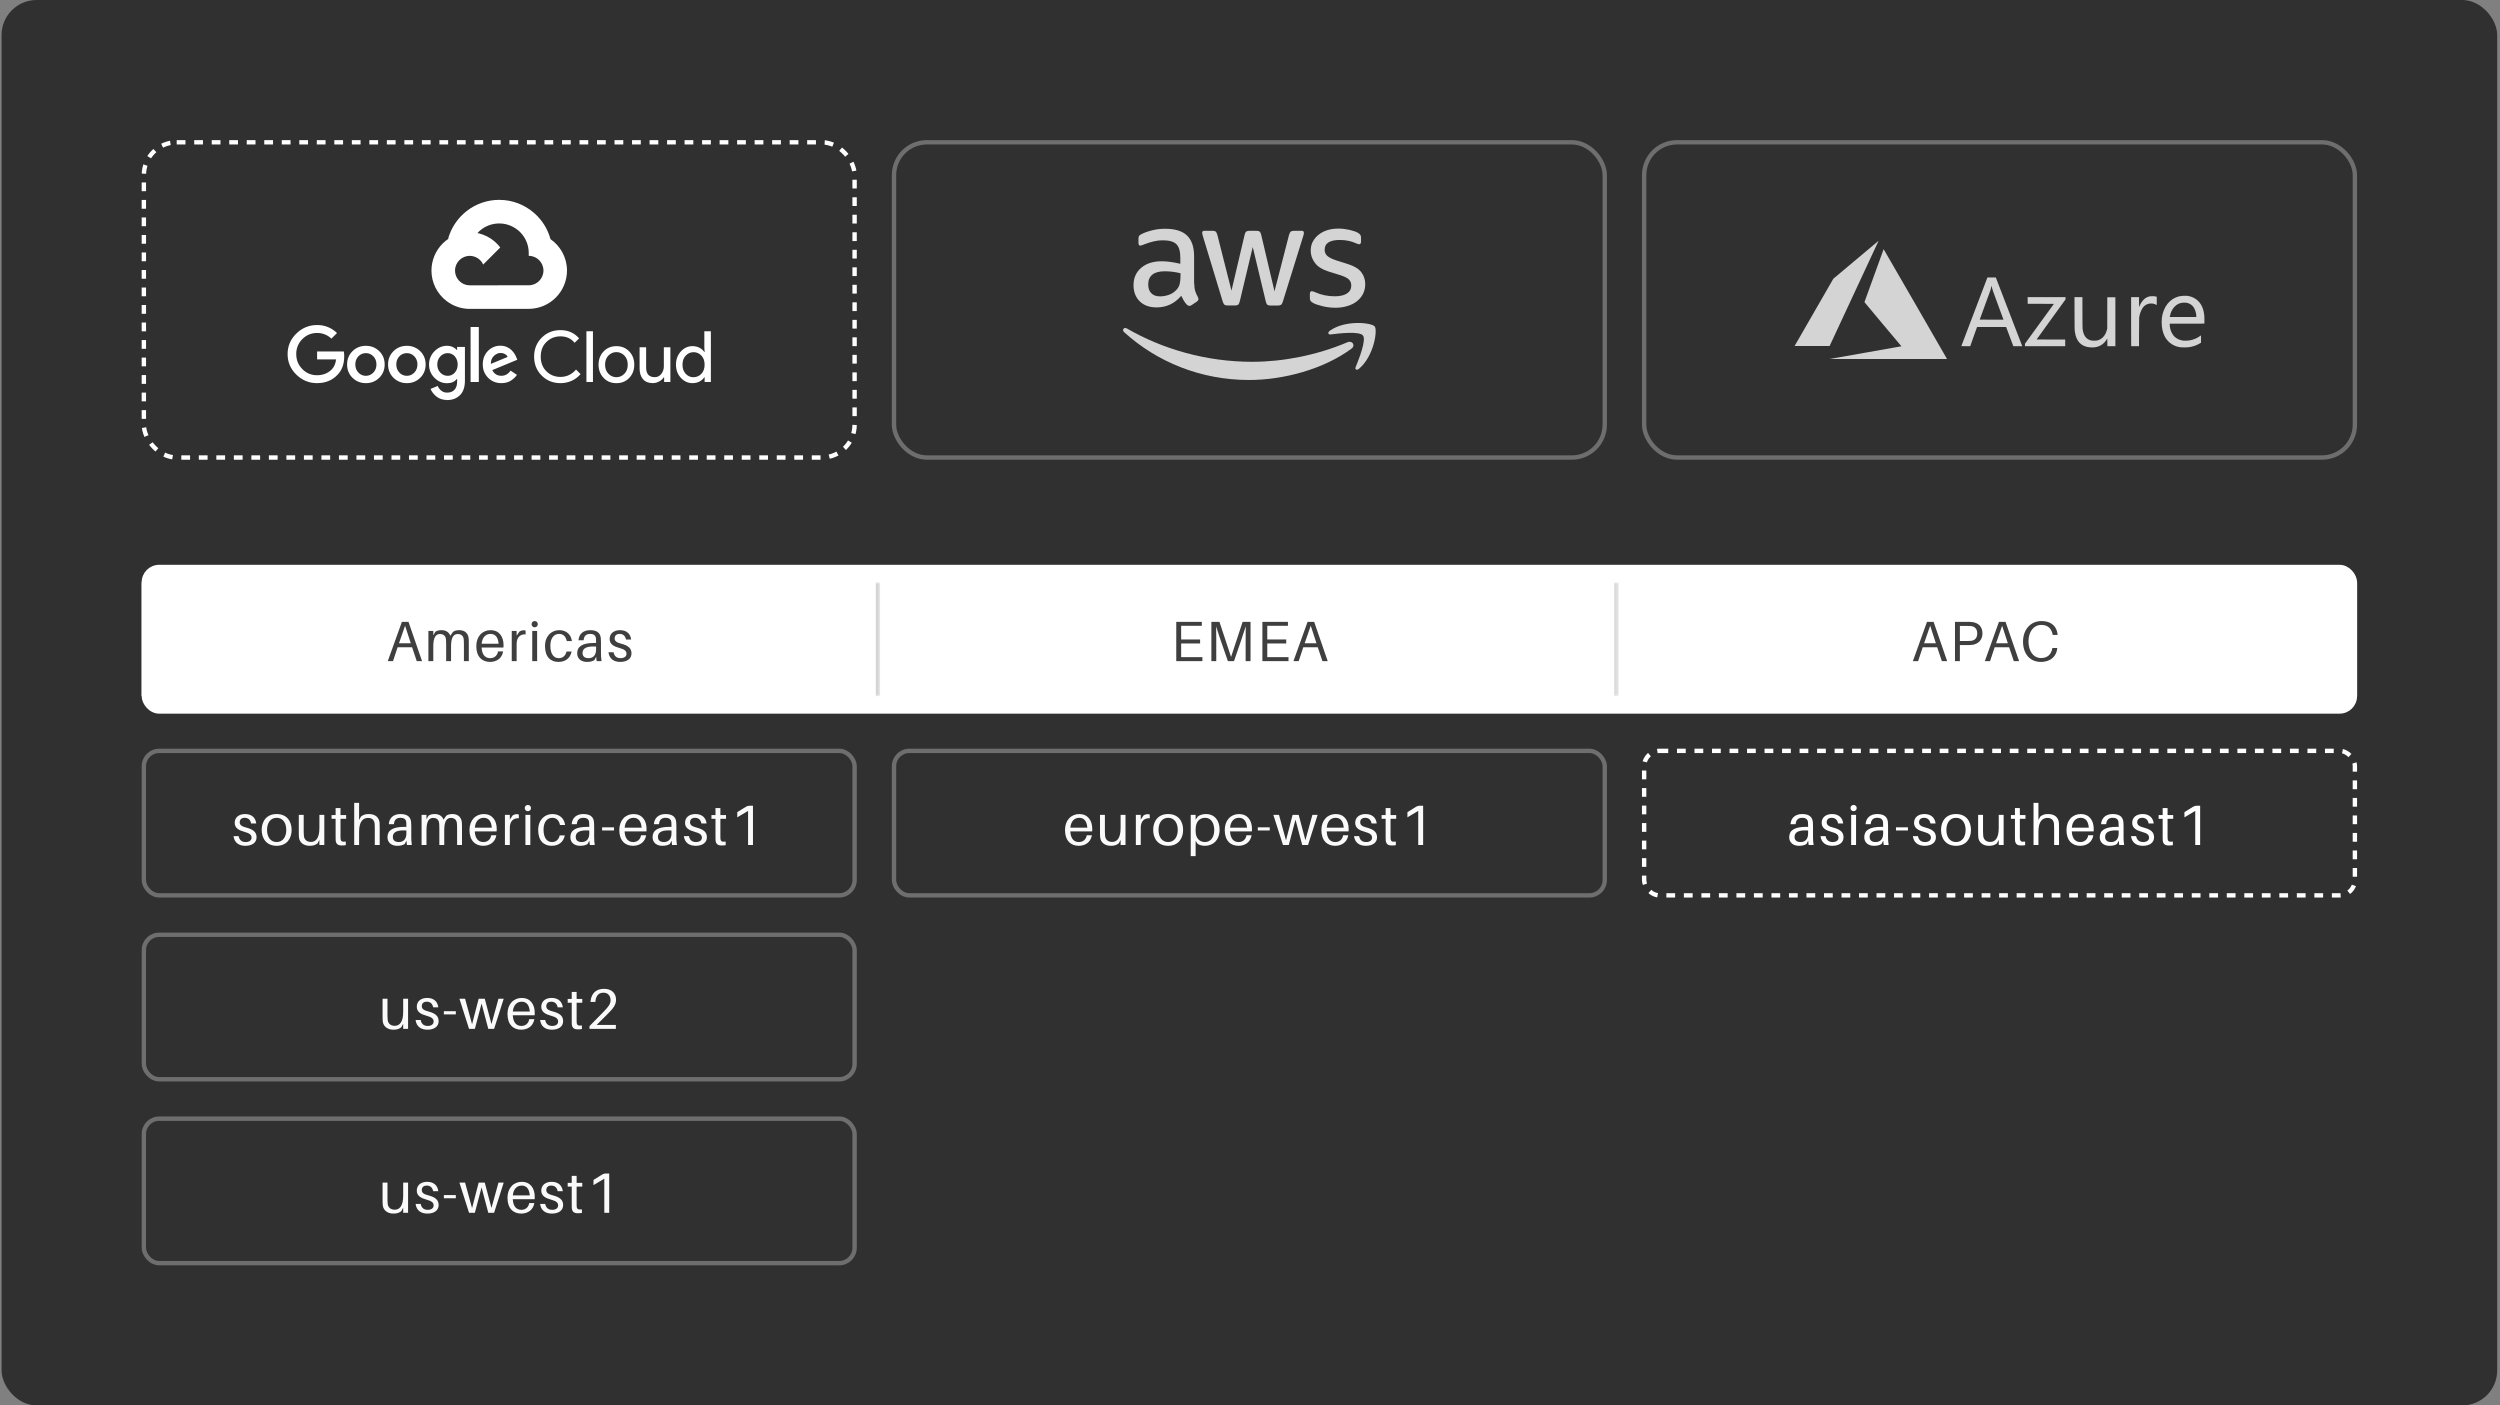 <svg width="571" height="321" viewBox="0 0 571 321" fill="none" xmlns="http://www.w3.org/2000/svg">
<rect x="0" y="0" width="571" height="321" fill="#808080" stroke="none"/>
<rect x="0.357" width="570" height="321" rx="8" fill="#303030"/>
<path d="M118.245 52.529L119.236 52.546L121.93 49.853L122.06 48.711C119.919 46.807 117.103 45.648 114.02 45.648C108.439 45.648 103.727 49.446 102.332 54.591C102.627 54.385 103.255 54.539 103.255 54.539L108.639 53.653C108.639 53.653 108.916 53.194 109.055 53.222C110.21 51.958 111.805 51.182 113.513 51.053C115.221 50.925 116.913 51.452 118.245 52.529Z" fill="white"/>
<path d="M125.724 54.601C125.105 52.324 123.835 50.277 122.07 48.711L118.255 52.526C119.038 53.155 119.67 53.952 120.104 54.858C120.538 55.764 120.764 56.755 120.764 57.76V58.433C122.62 58.433 124.126 59.944 124.126 61.796C124.126 63.648 122.616 65.159 120.764 65.159H114.037L113.363 65.835V69.871L114.037 70.541H120.764C123.081 70.535 125.301 69.612 126.938 67.973C128.576 66.334 129.498 64.114 129.502 61.797C129.499 58.819 127.998 56.181 125.715 54.601H125.724Z" fill="white"/>
<path d="M107.294 70.548H114.019V65.164H107.294C106.816 65.164 106.344 65.062 105.91 64.863L104.939 65.16L102.245 67.854L102.01 68.764C103.525 69.928 105.384 70.556 107.295 70.549L107.294 70.548Z" fill="white"/>
<path d="M107.293 53.051C104.974 53.054 102.751 53.977 101.111 55.617C99.471 57.257 98.549 59.48 98.545 61.799C98.545 63.149 98.858 64.481 99.459 65.69C100.061 66.899 100.935 67.952 102.012 68.767L105.912 64.867C105.321 64.601 104.819 64.17 104.468 63.626C104.116 63.082 103.929 62.448 103.929 61.801C103.929 59.944 105.439 58.438 107.291 58.438C107.939 58.439 108.572 58.627 109.116 58.978C109.66 59.33 110.091 59.831 110.358 60.421L114.258 56.521C112.658 54.415 110.132 53.054 107.29 53.054L107.293 53.051Z" fill="white"/>
<path d="M72.423 87.512C70.586 87.512 69.008 86.862 67.679 85.562C66.349 84.262 65.686 82.698 65.686 80.875C65.686 79.051 66.349 77.488 67.679 76.188C69.009 74.888 70.588 74.237 72.423 74.237C73.265 74.225 74.1 74.38 74.881 74.694C75.662 75.008 76.373 75.474 76.972 76.066L75.692 77.346C74.816 76.499 73.641 76.033 72.422 76.05C71.096 76.05 69.969 76.518 69.046 77.46C68.596 77.906 68.242 78.439 68.004 79.026C67.766 79.613 67.65 80.242 67.662 80.876C67.662 82.216 68.121 83.352 69.046 84.29C69.48 84.746 70.005 85.107 70.586 85.35C71.167 85.593 71.792 85.712 72.422 85.7C73.772 85.7 74.888 85.267 75.776 84.371C76.296 83.851 76.643 83.071 76.764 82.087H72.426V80.274H78.53C78.595 80.597 78.617 80.968 78.617 81.401C78.617 83.183 78.094 84.595 77.046 85.643C75.857 86.887 74.316 87.507 72.413 87.507L72.423 87.512ZM86.61 86.298C85.778 87.113 84.764 87.512 83.567 87.512C82.369 87.512 81.353 87.104 80.523 86.298C79.693 85.492 79.277 84.467 79.277 83.248C79.277 82.028 79.693 81.012 80.523 80.197C81.353 79.382 82.369 78.984 83.567 78.984C84.764 78.984 85.78 79.391 86.61 80.197C87.441 81.003 87.857 82.031 87.857 83.248C87.857 84.465 87.441 85.484 86.61 86.298ZM81.866 85.102C82.082 85.337 82.346 85.524 82.639 85.651C82.932 85.778 83.248 85.842 83.567 85.838C84.226 85.838 84.793 85.594 85.269 85.102C85.745 84.609 85.981 83.992 85.981 83.247C85.981 82.493 85.747 81.871 85.277 81.383C84.806 80.897 84.238 80.656 83.567 80.656C83.248 80.651 82.93 80.713 82.636 80.838C82.341 80.964 82.076 81.149 81.858 81.383C81.388 81.869 81.154 82.489 81.154 83.247C81.154 83.99 81.39 84.61 81.866 85.102V85.102ZM95.969 86.298C95.138 87.113 94.124 87.512 92.926 87.512C91.728 87.512 90.712 87.104 89.882 86.298C89.052 85.492 88.636 84.467 88.636 83.248C88.636 82.028 89.052 81.012 89.882 80.197C90.712 79.382 91.728 78.984 92.926 78.984C94.124 78.984 95.139 79.391 95.969 80.197C96.8 81.003 97.216 82.031 97.216 83.248C97.216 84.465 96.8 85.484 95.969 86.298ZM91.225 85.102C91.442 85.337 91.705 85.524 91.998 85.651C92.291 85.778 92.607 85.842 92.927 85.838C93.585 85.838 94.152 85.594 94.628 85.102C95.104 84.609 95.34 83.992 95.34 83.247C95.34 82.493 95.106 81.871 94.636 81.383C94.165 80.897 93.597 80.656 92.927 80.656C92.607 80.651 92.289 80.713 91.995 80.838C91.701 80.964 91.436 81.149 91.218 81.383C90.747 81.869 90.513 82.489 90.513 83.247C90.513 83.99 90.75 84.61 91.225 85.102V85.102ZM102.122 91.36C101.173 91.36 100.374 91.105 99.727 90.597C99.079 90.089 98.615 89.502 98.335 88.831L99.971 88.152C100.142 88.563 100.404 88.919 100.779 89.222C101.155 89.524 101.594 89.674 102.125 89.674C102.837 89.674 103.397 89.457 103.8 89.027C104.203 88.596 104.406 87.973 104.406 87.163V86.557H104.341C103.821 87.204 103.061 87.529 102.092 87.529C101.001 87.529 100.046 87.113 99.226 86.283C98.827 85.89 98.512 85.421 98.301 84.903C98.089 84.385 97.985 83.83 97.995 83.27C97.985 82.707 98.089 82.148 98.3 81.627C98.512 81.105 98.826 80.631 99.226 80.234C100.045 79.4 101.002 78.98 102.092 78.98C102.577 78.98 103.017 79.071 103.411 79.256C103.804 79.441 104.115 79.667 104.341 79.934H104.406V79.246H106.188V86.922C106.188 88.413 105.809 89.526 105.046 90.268C104.283 91.004 103.311 91.377 102.123 91.377L102.122 91.36ZM102.252 85.837C102.561 85.843 102.867 85.78 103.149 85.652C103.43 85.525 103.68 85.337 103.88 85.102C104.317 84.61 104.536 83.998 104.536 83.263C104.536 82.519 104.317 81.897 103.88 81.399C103.681 81.162 103.432 80.972 103.15 80.843C102.869 80.715 102.562 80.65 102.252 80.656C101.593 80.656 101.032 80.905 100.569 81.399C100.106 81.893 99.872 82.515 99.872 83.263C99.872 83.996 100.103 84.61 100.569 85.102C101.034 85.593 101.594 85.837 102.252 85.837ZM109.36 74.688V87.254H107.482V74.688H109.36ZM114.508 87.511C113.298 87.511 112.29 87.1 111.48 86.28C110.671 85.46 110.265 84.446 110.265 83.237C110.265 81.985 110.655 80.957 111.439 80.16C111.806 79.773 112.25 79.467 112.742 79.26C113.234 79.054 113.763 78.952 114.297 78.96C114.814 78.96 115.296 79.054 115.738 79.244C116.149 79.412 116.523 79.659 116.839 79.972C117.102 80.234 117.336 80.524 117.536 80.838C117.701 81.105 117.842 81.387 117.957 81.68L118.152 82.165L112.437 84.533C112.87 85.396 113.564 85.829 114.51 85.829C115.373 85.829 116.076 85.436 116.614 84.647L118.07 85.62C117.745 86.105 117.288 86.543 116.694 86.931C116.1 87.319 115.37 87.512 114.507 87.512L114.508 87.511ZM112.128 83.108L115.942 81.522C115.833 81.252 115.635 81.033 115.335 80.867C115.034 80.698 114.693 80.612 114.347 80.617C113.796 80.617 113.281 80.843 112.802 81.296C112.323 81.749 112.091 82.355 112.113 83.109L112.128 83.108ZM128.014 87.511C126.307 87.511 124.877 86.934 123.723 85.778C122.568 84.621 121.989 83.182 121.989 81.455C121.989 79.727 122.567 78.286 123.723 77.132C124.879 75.977 126.308 75.398 128.014 75.398C129.763 75.398 131.183 76.031 132.272 77.292L131.237 78.297C130.457 77.314 129.373 76.824 128.013 76.824C126.747 76.824 125.685 77.25 124.806 78.104C123.927 78.958 123.503 80.073 123.503 81.455C123.503 82.836 123.936 83.954 124.806 84.809C125.676 85.663 126.741 86.089 128.013 86.089C129.405 86.089 130.593 85.527 131.566 84.406L132.602 85.441C132.059 86.089 131.378 86.606 130.608 86.955C129.792 87.331 128.903 87.521 128.005 87.512L128.014 87.511ZM135.43 87.254H133.939V75.661H135.43V87.254ZM137.859 80.269C138.626 79.466 139.592 79.062 140.79 79.062C141.988 79.062 142.954 79.465 143.721 80.269C144.488 81.073 144.871 82.089 144.871 83.289C144.871 84.49 144.49 85.505 143.721 86.31C142.952 87.114 141.988 87.517 140.79 87.517C139.592 87.517 138.626 87.114 137.859 86.31C137.092 85.505 136.709 84.49 136.709 83.289C136.709 82.089 137.09 81.073 137.859 80.269ZM138.968 85.368C139.488 85.89 140.09 86.153 140.788 86.153C141.487 86.153 142.088 85.89 142.608 85.368C143.128 84.845 143.378 84.15 143.378 83.288C143.378 82.425 143.121 81.729 142.608 81.208C142.096 80.686 141.487 80.422 140.788 80.422C140.09 80.422 139.488 80.685 138.968 81.208C138.448 81.73 138.199 82.425 138.199 83.288C138.199 84.15 138.456 84.846 138.968 85.368ZM153.112 87.254H151.687V86.154H151.622C151.396 86.531 151.05 86.853 150.586 87.107C150.122 87.361 149.633 87.506 149.113 87.506C148.119 87.506 147.367 87.204 146.855 86.598C146.343 85.993 146.085 85.183 146.085 84.169V79.311H147.576V83.925C147.576 85.405 148.229 86.143 149.535 86.143C149.827 86.149 150.117 86.085 150.379 85.956C150.641 85.826 150.868 85.635 151.041 85.4C151.426 84.911 151.632 84.305 151.623 83.683V79.311H153.114V87.246L153.112 87.254ZM158.163 87.512C157.138 87.512 156.251 87.106 155.508 86.297C154.764 85.487 154.392 84.484 154.392 83.284C154.392 82.085 154.764 81.081 155.508 80.272C156.251 79.462 157.139 79.056 158.163 79.056C158.766 79.056 159.311 79.186 159.793 79.444C160.274 79.701 160.633 80.026 160.87 80.416H160.935L160.87 79.316V75.658H162.361V87.254H160.935V86.154H160.87C160.633 86.541 160.274 86.866 159.793 87.126C159.312 87.381 158.767 87.512 158.163 87.512ZM158.406 86.151C158.742 86.156 159.076 86.089 159.384 85.955C159.693 85.821 159.969 85.623 160.196 85.374C160.687 84.856 160.932 84.159 160.932 83.294C160.932 82.429 160.688 81.722 160.196 81.214C159.969 80.965 159.693 80.767 159.384 80.633C159.076 80.499 158.742 80.432 158.406 80.436C157.714 80.436 157.121 80.699 156.624 81.222C156.127 81.744 155.88 82.439 155.88 83.302C155.88 84.164 156.127 84.86 156.624 85.382C156.848 85.631 157.123 85.831 157.43 85.966C157.738 86.101 158.07 86.17 158.406 86.167V86.151Z" fill="white"/>
<rect x="32.857" y="32.5" width="162.333" height="72" rx="7.5" stroke="white" stroke-dasharray="2 2"/>
<g clip-path="url(#clip0_2539_45540)">
<path d="M272.77 64.769C272.77 65.48 272.847 66.057 272.981 66.48C273.134 66.903 273.326 67.365 273.595 67.865C273.691 68.019 273.729 68.172 273.729 68.307C273.729 68.499 273.614 68.692 273.365 68.884L272.156 69.692C271.983 69.807 271.81 69.865 271.657 69.865C271.465 69.865 271.273 69.769 271.081 69.596C270.813 69.307 270.582 68.999 270.39 68.692C270.199 68.365 270.007 67.999 269.796 67.557C268.299 69.326 266.418 70.211 264.154 70.211C262.542 70.211 261.257 69.749 260.316 68.826C259.376 67.903 258.896 66.672 258.896 65.134C258.896 63.499 259.472 62.172 260.643 61.172C261.813 60.172 263.367 59.672 265.344 59.672C265.996 59.672 266.668 59.73 267.378 59.826C268.088 59.922 268.817 60.076 269.585 60.249V58.846C269.585 57.384 269.278 56.365 268.683 55.769C268.069 55.172 267.032 54.884 265.555 54.884C264.883 54.884 264.193 54.961 263.483 55.134C262.773 55.307 262.082 55.519 261.41 55.788C261.103 55.922 260.873 55.999 260.739 56.038C260.604 56.076 260.508 56.096 260.432 56.096C260.163 56.096 260.029 55.903 260.029 55.499V54.557C260.029 54.249 260.067 54.019 260.163 53.884C260.259 53.749 260.432 53.615 260.7 53.48C261.372 53.134 262.178 52.846 263.118 52.615C264.058 52.365 265.056 52.249 266.111 52.249C268.395 52.249 270.064 52.769 271.139 53.807C272.194 54.846 272.731 56.422 272.731 58.538V64.769H272.77ZM264.979 67.692C265.612 67.692 266.265 67.576 266.956 67.346C267.646 67.115 268.261 66.692 268.779 66.115C269.086 65.749 269.316 65.346 269.431 64.884C269.546 64.422 269.623 63.865 269.623 63.211V62.403C269.066 62.269 268.472 62.153 267.858 62.076C267.244 61.999 266.649 61.961 266.054 61.961C264.768 61.961 263.828 62.211 263.195 62.73C262.562 63.249 262.254 63.98 262.254 64.942C262.254 65.846 262.485 66.519 262.964 66.98C263.425 67.461 264.097 67.692 264.979 67.692ZM280.388 69.769C280.042 69.769 279.812 69.711 279.659 69.576C279.505 69.461 279.371 69.192 279.256 68.826L274.746 53.961C274.631 53.576 274.574 53.326 274.574 53.192C274.574 52.884 274.727 52.711 275.034 52.711H276.915C277.279 52.711 277.529 52.769 277.663 52.903C277.816 53.019 277.932 53.288 278.047 53.653L281.27 66.384L284.264 53.653C284.36 53.269 284.475 53.019 284.628 52.903C284.782 52.788 285.051 52.711 285.396 52.711H286.931C287.296 52.711 287.545 52.769 287.699 52.903C287.852 53.019 287.986 53.288 288.063 53.653L291.095 66.538L294.415 53.653C294.53 53.269 294.664 53.019 294.798 52.903C294.952 52.788 295.201 52.711 295.547 52.711H297.331C297.638 52.711 297.811 52.865 297.811 53.192C297.811 53.288 297.792 53.384 297.773 53.499C297.753 53.615 297.715 53.769 297.638 53.98L293.014 68.846C292.899 69.23 292.764 69.48 292.611 69.596C292.457 69.711 292.208 69.788 291.882 69.788H290.231C289.867 69.788 289.617 69.73 289.464 69.596C289.31 69.461 289.176 69.211 289.099 68.826L286.125 56.422L283.17 68.807C283.074 69.192 282.959 69.442 282.805 69.576C282.652 69.711 282.383 69.769 282.038 69.769H280.388ZM305.045 70.288C304.047 70.288 303.049 70.172 302.09 69.942C301.131 69.711 300.382 69.461 299.883 69.172C299.576 68.999 299.365 68.807 299.288 68.634C299.212 68.461 299.173 68.269 299.173 68.096V67.115C299.173 66.711 299.327 66.519 299.615 66.519C299.73 66.519 299.845 66.538 299.96 66.576C300.075 66.615 300.248 66.692 300.44 66.769C301.092 67.057 301.802 67.288 302.551 67.442C303.318 67.596 304.066 67.672 304.834 67.672C306.043 67.672 306.983 67.461 307.636 67.038C308.288 66.615 308.633 65.999 308.633 65.211C308.633 64.672 308.461 64.23 308.115 63.865C307.77 63.499 307.117 63.172 306.177 62.865L303.395 61.999C301.994 61.557 300.958 60.903 300.325 60.038C299.691 59.192 299.365 58.249 299.365 57.249C299.365 56.442 299.538 55.73 299.883 55.115C300.229 54.499 300.689 53.961 301.265 53.538C301.841 53.096 302.493 52.769 303.261 52.538C304.028 52.307 304.834 52.211 305.678 52.211C306.1 52.211 306.542 52.23 306.964 52.288C307.405 52.346 307.808 52.422 308.211 52.499C308.595 52.596 308.96 52.692 309.305 52.807C309.65 52.922 309.919 53.038 310.111 53.153C310.379 53.307 310.571 53.461 310.687 53.634C310.802 53.788 310.859 53.999 310.859 54.269V55.172C310.859 55.576 310.706 55.788 310.418 55.788C310.264 55.788 310.015 55.711 309.689 55.557C308.595 55.057 307.367 54.807 306.004 54.807C304.911 54.807 304.047 54.98 303.452 55.346C302.858 55.711 302.551 56.269 302.551 57.057C302.551 57.596 302.742 58.057 303.126 58.422C303.51 58.788 304.22 59.153 305.237 59.48L307.962 60.346C309.343 60.788 310.341 61.403 310.936 62.192C311.531 62.98 311.819 63.884 311.819 64.884C311.819 65.711 311.646 66.461 311.32 67.115C310.974 67.769 310.514 68.346 309.919 68.807C309.324 69.288 308.614 69.634 307.789 69.884C306.926 70.153 306.024 70.288 305.045 70.288Z" fill="#D4D4D4"/>
<path fill-rule="evenodd" clip-rule="evenodd" d="M308.672 79.635C302.359 84.308 293.187 86.788 285.301 86.788C274.248 86.788 264.289 82.692 256.767 75.885C256.172 75.346 256.71 74.615 257.42 75.038C265.556 79.769 275.591 82.635 285.972 82.635C292.976 82.635 300.671 81.173 307.751 78.173C308.807 77.692 309.709 78.865 308.672 79.635Z" fill="#D4D4D4"/>
<path fill-rule="evenodd" clip-rule="evenodd" d="M311.301 76.635C310.495 75.596 305.966 76.135 303.913 76.385C303.299 76.461 303.203 75.923 303.76 75.519C307.367 72.981 313.296 73.711 313.987 74.558C314.678 75.423 313.795 81.365 310.418 84.211C309.9 84.654 309.401 84.423 309.631 83.846C310.399 81.942 312.107 77.654 311.301 76.635Z" fill="#D4D4D4"/>
</g>
<rect x="204.191" y="32.5" width="162.333" height="72" rx="7.5" stroke="white" stroke-opacity="0.3"/>
<g clip-path="url(#clip1_2539_45540)">
<path d="M425.996 80.558C430.469 79.767 434.164 79.112 434.206 79.103L434.283 79.087L430.06 74.058C427.738 71.291 425.838 69.018 425.838 69.004C425.838 68.98 430.198 56.957 430.222 56.914C430.231 56.9 433.198 62.029 437.416 69.349C441.364 76.201 444.619 81.851 444.65 81.904L444.705 82L431.284 81.998L417.864 81.996L425.996 80.558ZM477.462 79.342C475.419 79.211 474.231 78.046 473.916 75.866C473.832 75.286 473.832 75.271 473.823 71.506L473.815 67.862H474.719H475.623L475.63 71.387C475.637 74.563 475.641 74.936 475.671 75.159C475.794 76.066 476.039 76.676 476.457 77.114C476.79 77.464 477.181 77.669 477.722 77.778C477.978 77.829 478.704 77.829 478.937 77.778C479.485 77.657 479.925 77.418 480.313 77.03C480.755 76.588 481.082 75.96 481.24 75.25L481.294 75.011L481.299 71.456L481.305 67.902H482.228H483.151V73.489V79.077H482.238H481.324V78.191C481.324 77.588 481.318 77.306 481.304 77.311C481.293 77.315 481.246 77.386 481.2 77.471C480.885 78.045 480.36 78.571 479.786 78.888C479.097 79.267 478.406 79.402 477.462 79.342ZM498.197 79.333C497.476 79.278 496.716 79.03 496.096 78.646C494.788 77.836 494.014 76.5 493.787 74.663C493.709 74.027 493.699 73.172 493.765 72.632C493.911 71.425 494.385 70.239 495.059 69.393C495.232 69.176 495.625 68.783 495.842 68.61C496.427 68.142 497.111 67.815 497.837 67.656C498.261 67.564 499.006 67.52 499.456 67.562C500.586 67.666 501.621 68.199 502.325 69.037C503.04 69.889 503.433 71.079 503.483 72.545C503.491 72.775 503.493 73.177 503.487 73.44L503.477 73.917L499.52 73.922L495.563 73.927V74.104C495.563 74.642 495.694 75.255 495.92 75.777C496.115 76.226 496.45 76.718 496.725 76.955C497.288 77.442 497.977 77.734 498.731 77.804C499.011 77.831 499.723 77.803 500.042 77.754C500.951 77.614 501.815 77.257 502.513 76.733C502.595 76.672 502.674 76.614 502.688 76.605C502.708 76.593 502.713 76.754 502.712 77.43L502.712 78.272L502.525 78.387C501.735 78.876 500.831 79.19 499.873 79.308C499.587 79.343 498.538 79.359 498.197 79.333ZM501.64 72.239C501.64 71.337 501.261 70.336 500.724 69.82C500.341 69.452 499.878 69.227 499.327 69.141C499.066 69.101 498.517 69.117 498.242 69.172C497.662 69.29 497.181 69.545 496.763 69.96C496.322 70.396 495.991 70.926 495.783 71.53C495.708 71.747 495.621 72.103 495.594 72.301L495.581 72.396H498.611H501.64V72.239ZM447.965 79.052C447.97 79.038 449.313 75.504 450.951 71.198L453.929 63.368L454.885 63.368L455.842 63.368L455.921 63.572C456.164 64.195 461.882 79.06 461.882 79.068C461.882 79.073 461.424 79.077 460.864 79.077L459.847 79.077L459.022 76.879L458.198 74.683L454.88 74.682L451.561 74.682L451.533 74.757C451.517 74.798 451.165 75.787 450.75 76.954L449.996 79.076L448.976 79.077C448.169 79.077 447.958 79.072 447.965 79.052ZM457.593 73.006C457.593 73.002 457.038 71.497 456.36 69.66C455.092 66.224 455.021 66.017 454.921 65.466C454.874 65.207 454.85 65.2 454.822 65.436C454.802 65.605 454.716 65.982 454.649 66.192C454.616 66.296 454.045 67.865 453.38 69.679C452.715 71.494 452.171 72.986 452.171 72.995C452.171 73.004 453.391 73.012 454.882 73.012C456.373 73.012 457.593 73.009 457.593 73.006ZM462.498 78.791V78.505L465.804 73.954L469.11 69.403L466.117 69.393L463.123 69.383L463.118 68.623L463.113 67.862H467.443H471.772V68.119V68.376L468.466 72.951C466.647 75.468 465.159 77.531 465.159 77.536C465.159 77.542 466.629 77.546 468.426 77.546H471.693V78.311V79.077H467.095H462.498V78.791ZM486.759 79.064C486.752 79.056 486.746 76.533 486.746 73.456V67.862H487.65H488.553V69.015C488.553 69.65 488.561 70.169 488.57 70.169C488.58 70.169 488.624 70.065 488.668 69.938C488.871 69.356 489.223 68.813 489.677 68.381C490.086 67.992 490.554 67.759 491.105 67.67C491.26 67.645 491.391 67.641 491.701 67.649C492.09 67.659 492.293 67.687 492.53 67.765L492.604 67.789V68.728V69.667L492.391 69.56C492.014 69.371 491.642 69.297 491.194 69.32C490.903 69.335 490.712 69.372 490.48 69.46C490.001 69.64 489.612 69.957 489.341 70.391C488.948 71.019 488.668 71.826 488.585 72.567C488.57 72.7 488.561 73.784 488.558 75.92L488.553 79.077H487.663C487.173 79.077 486.766 79.071 486.759 79.064ZM409.891 79.024C409.891 79.017 411.88 75.559 414.312 71.339L418.734 63.666L423.887 59.337C426.721 56.955 429.047 55.004 429.057 55C429.066 54.996 429.029 55.09 428.974 55.209C428.919 55.327 426.401 60.735 423.379 67.226L417.883 79.027L413.887 79.032C411.689 79.035 409.891 79.031 409.891 79.024Z" fill="#D4D4D4"/>
</g>
<rect x="375.523" y="32.5" width="162.333" height="72" rx="7.5" stroke="white" stroke-opacity="0.3"/>
<rect x="32.857" y="129.5" width="505" height="33" rx="3.5" fill="white"/>
<mask id="path-17-inside-1_2539_45540" fill="white">
<path d="M32.357 133H201.024V159H32.357V133Z"/>
</mask>
<path d="M32.357 133H201.024V159H32.357V133Z" fill="white"/>
<path d="M94.119 147.828H90.817L89.764 151H88.568L91.792 142.03H93.3L96.394 151H95.185L94.119 147.828ZM91.129 146.918H93.82L92.52 142.914L91.129 146.918ZM107.011 145.605C107.063 145.956 107.076 146.229 107.076 146.788V151H105.958V147.308C105.958 146.697 105.945 146.32 105.906 145.969C105.802 145.189 105.308 144.812 104.528 144.812C103.657 144.812 103.02 145.501 103.02 147.594V151H101.902V147.308C101.902 146.697 101.889 146.32 101.85 145.969C101.746 145.189 101.252 144.812 100.472 144.812C99.601 144.812 98.964 145.501 98.964 147.594V151H97.846V144.11H98.964V145.111L99.406 144.331C99.757 144.045 100.251 143.928 100.862 143.928C101.915 143.928 102.591 144.461 102.851 145.215L103.462 144.331C103.813 144.045 104.307 143.928 104.918 143.928C106.153 143.928 106.855 144.656 107.011 145.605ZM115.012 147.36C115.012 147.464 115.012 147.646 114.986 147.893H109.994C110.098 149.713 110.956 150.324 111.97 150.324C112.867 150.324 113.595 149.765 113.751 148.777H114.921C114.648 150.441 113.335 151.182 111.918 151.182C110.124 151.182 108.785 150.012 108.785 147.581C108.785 145.345 110.176 143.928 112.061 143.928C113.959 143.928 115.012 145.345 115.012 147.36ZM112.035 144.786C110.943 144.786 110.137 145.566 110.007 147.035H113.881C113.777 145.605 113.166 144.786 112.035 144.786ZM119.586 143.954C119.768 143.954 119.924 143.98 120.054 144.045V144.89C118.884 144.812 118 145.501 118 147.074V151H116.882V144.11H118V145.189L118.624 144.266C118.91 144.071 119.261 143.954 119.586 143.954ZM122.122 141.848C122.525 141.848 122.837 142.16 122.837 142.563C122.837 142.966 122.525 143.278 122.122 143.278C121.719 143.278 121.407 142.966 121.407 142.563C121.407 142.16 121.719 141.848 122.122 141.848ZM122.681 151H121.563V144.11H122.681V151ZM127.716 143.928C129.367 143.928 130.42 144.916 130.628 146.424H129.458C129.211 145.319 128.613 144.786 127.69 144.786C126.611 144.786 125.701 145.631 125.701 147.49C125.701 149.492 126.585 150.324 127.612 150.324C128.522 150.324 129.159 149.804 129.393 148.803H130.563C130.225 150.402 129.081 151.182 127.547 151.182C125.805 151.182 124.479 150.09 124.479 147.568C124.479 145.241 125.987 143.928 127.716 143.928ZM136.274 151L136.157 150.012L135.78 150.753C135.312 151.078 134.714 151.182 134.051 151.182C132.803 151.182 131.828 150.493 131.828 149.219C131.828 147.659 132.998 146.853 135.702 146.853H136.144V146.671C136.144 146.372 136.144 146.099 136.118 145.839C136.066 145.202 135.702 144.786 134.779 144.786C133.843 144.786 133.375 145.293 133.297 146.242H132.127C132.231 144.773 133.258 143.928 134.779 143.928C136.417 143.928 137.106 144.617 137.223 145.748C137.249 146.021 137.262 146.359 137.262 146.658V149.245C137.262 149.765 137.288 150.233 137.392 151H136.274ZM134.428 150.324C135.468 150.324 136.144 149.635 136.144 148.387V147.685C134.246 147.542 133.05 147.945 133.05 149.128C133.05 149.96 133.583 150.324 134.428 150.324ZM141.62 143.928C143.167 143.928 144.012 144.812 144.155 146.073H142.985C142.829 145.267 142.335 144.786 141.529 144.786C140.749 144.786 140.385 145.215 140.385 145.813C140.385 146.502 140.957 146.775 141.893 147.022C143.479 147.438 144.233 148.062 144.233 149.232C144.233 150.532 143.128 151.182 141.672 151.182C140.255 151.182 139.176 150.532 138.968 148.972H140.138C140.32 149.973 140.957 150.324 141.75 150.324C142.491 150.324 143.089 149.986 143.089 149.323C143.089 148.66 142.621 148.309 141.464 147.997C140.229 147.659 139.241 147.152 139.241 145.943C139.241 144.682 140.203 143.928 141.62 143.928Z" fill="#3F3F3F"/>
<path d="M200.024 133V159H202.024V133H200.024Z" fill="#303030" fill-opacity="0.2" mask="url(#path-17-inside-1_2539_45540)"/>
<mask id="path-20-inside-2_2539_45540" fill="white">
<path d="M201.023 133H369.69V159H201.023V133Z"/>
</mask>
<path d="M201.023 133H369.69V159H201.023V133Z" fill="white"/>
<path d="M274.624 150.09V151H268.657V142.03H274.494V142.94H269.775V146.06H274.104V146.97H269.775V150.09H274.624ZM285.621 142.03V151H284.503V146.385C284.503 145.267 284.503 144.019 284.529 143.044C284.23 144.019 283.814 145.28 283.437 146.372L281.851 151H280.447L278.835 146.346C278.471 145.28 278.055 144.032 277.769 143.07C277.795 144.045 277.795 145.28 277.795 146.385V151H276.677V142.03H278.523L281.175 150.051L283.814 142.03H285.621ZM294.295 150.09V151H288.328V142.03H294.165V142.94H289.446V146.06H293.775V146.97H289.446V150.09H294.295ZM300.976 147.828H297.674L296.621 151H295.425L298.649 142.03H300.157L303.251 151H302.042L300.976 147.828ZM297.986 146.918H300.677L299.377 142.914L297.986 146.918Z" fill="#3F3F3F"/>
<path d="M368.69 133V159H370.69V133H368.69Z" fill="#303030" fill-opacity="0.2" mask="url(#path-20-inside-2_2539_45540)"/>
<rect width="168.667" height="26" transform="translate(369.691 133)" fill="white"/>
<path d="M442.453 147.828H439.151L438.098 151H436.902L440.126 142.03H441.634L444.728 151H443.519L442.453 147.828ZM439.463 146.918H442.154L440.854 142.914L439.463 146.918ZM450.47 142.082C451.9 142.264 452.797 143.161 452.797 144.682C452.797 146.203 451.77 147.113 450.47 147.282C450.067 147.334 449.755 147.334 449.3 147.334H447.636V151H446.518V142.03H449.3C449.755 142.03 450.067 142.03 450.47 142.082ZM450.405 146.333C451.042 146.19 451.601 145.722 451.601 144.682C451.601 143.642 451.042 143.174 450.405 143.031C450.158 142.979 449.807 142.966 449.404 142.966H447.636V146.398H449.404C449.807 146.398 450.158 146.385 450.405 146.333ZM458.887 147.828H455.585L454.532 151H453.336L456.56 142.03H458.068L461.162 151H459.953L458.887 147.828ZM455.897 146.918H458.588L457.288 142.914L455.897 146.918ZM466.297 141.848C468.572 141.848 469.768 143.135 469.95 144.89L469.963 145.02H468.845L468.819 144.89C468.559 143.603 467.766 142.732 466.271 142.732C464.438 142.732 463.307 144.331 463.307 146.502C463.307 148.712 464.425 150.298 466.193 150.298C467.688 150.298 468.481 149.427 468.741 148.14L468.767 148.01H469.885L469.872 148.14C469.703 149.765 468.494 151.182 466.128 151.182C463.515 151.182 462.059 149.18 462.059 146.554C462.059 143.824 463.749 141.848 466.297 141.848Z" fill="#3F3F3F"/>
<rect x="32.857" y="129.5" width="505" height="33" rx="3.5" stroke="white"/>
<path d="M55.987 185.928C57.534 185.928 58.379 186.812 58.522 188.073H57.352C57.196 187.267 56.702 186.786 55.896 186.786C55.116 186.786 54.752 187.215 54.752 187.813C54.752 188.502 55.324 188.775 56.26 189.022C57.846 189.438 58.6 190.062 58.6 191.232C58.6 192.532 57.495 193.182 56.039 193.182C54.622 193.182 53.543 192.532 53.335 190.972H54.505C54.687 191.973 55.324 192.324 56.117 192.324C56.858 192.324 57.456 191.986 57.456 191.323C57.456 190.66 56.988 190.309 55.831 189.997C54.596 189.659 53.608 189.152 53.608 187.943C53.608 186.682 54.57 185.928 55.987 185.928ZM63.189 185.928C65.529 185.928 66.608 187.605 66.608 189.555C66.608 191.492 65.529 193.182 63.189 193.182C60.849 193.182 59.77 191.492 59.77 189.555C59.77 187.605 60.849 185.928 63.189 185.928ZM63.189 192.324C64.58 192.324 65.386 191.167 65.386 189.555C65.386 187.93 64.58 186.786 63.189 186.786C61.798 186.786 60.992 187.93 60.992 189.555C60.992 191.167 61.798 192.324 63.189 192.324ZM74.069 186.11V193H72.951V191.83L72.522 192.636C71.937 193.065 71.43 193.182 70.728 193.182C69.298 193.182 68.466 192.376 68.31 191.427C68.258 191.076 68.245 190.803 68.245 190.244V186.11H69.363V190.036C69.363 190.257 69.376 190.634 69.415 190.985C69.519 191.765 70.078 192.298 71.014 192.298C72.093 192.298 72.951 191.492 72.951 189.139V186.11H74.069ZM77.772 187.02V190.985C77.772 191.219 77.772 191.336 77.785 191.518C77.837 192.181 78.11 192.324 78.981 192.22V193.039C78.656 193.091 78.344 193.104 78.032 193.104C77.174 193.104 76.732 192.753 76.667 191.895C76.654 191.713 76.654 191.427 76.654 191.037V187.02H75.731V186.162H76.654V184.563H77.772V186.162H79.059V187.02H77.772ZM86.696 187.943C86.722 188.294 86.722 188.567 86.722 189.126V193H85.604V189.204C85.604 188.853 85.604 188.567 85.578 188.216C85.513 187.41 85.071 186.786 84.005 186.812C82.926 186.838 82.016 187.618 82.016 189.971V193H80.898V183.38H82.016V187.293L82.445 186.5C83.03 186.045 83.537 185.928 84.239 185.928C85.747 185.928 86.592 186.734 86.696 187.943ZM92.946 193L92.829 192.012L92.452 192.753C91.984 193.078 91.386 193.182 90.723 193.182C89.475 193.182 88.5 192.493 88.5 191.219C88.5 189.659 89.67 188.853 92.374 188.853H92.816V188.671C92.816 188.372 92.816 188.099 92.79 187.839C92.738 187.202 92.374 186.786 91.451 186.786C90.515 186.786 90.047 187.293 89.969 188.242H88.799C88.903 186.773 89.93 185.928 91.451 185.928C93.089 185.928 93.778 186.617 93.895 187.748C93.921 188.021 93.934 188.359 93.934 188.658V191.245C93.934 191.765 93.96 192.233 94.064 193H92.946ZM91.1 192.324C92.14 192.324 92.816 191.635 92.816 190.387V189.685C90.918 189.542 89.722 189.945 89.722 191.128C89.722 191.96 90.255 192.324 91.1 192.324ZM105.455 187.605C105.507 187.956 105.52 188.229 105.52 188.788V193H104.402V189.308C104.402 188.697 104.389 188.32 104.35 187.969C104.246 187.189 103.752 186.812 102.972 186.812C102.101 186.812 101.464 187.501 101.464 189.594V193H100.346V189.308C100.346 188.697 100.333 188.32 100.294 187.969C100.19 187.189 99.696 186.812 98.916 186.812C98.045 186.812 97.408 187.501 97.408 189.594V193H96.29V186.11H97.408V187.111L97.85 186.331C98.201 186.045 98.695 185.928 99.306 185.928C100.359 185.928 101.035 186.461 101.295 187.215L101.906 186.331C102.257 186.045 102.751 185.928 103.362 185.928C104.597 185.928 105.299 186.656 105.455 187.605ZM113.456 189.36C113.456 189.464 113.456 189.646 113.43 189.893H108.438C108.542 191.713 109.4 192.324 110.414 192.324C111.311 192.324 112.039 191.765 112.195 190.777H113.365C113.092 192.441 111.779 193.182 110.362 193.182C108.568 193.182 107.229 192.012 107.229 189.581C107.229 187.345 108.62 185.928 110.505 185.928C112.403 185.928 113.456 187.345 113.456 189.36ZM110.479 186.786C109.387 186.786 108.581 187.566 108.451 189.035H112.325C112.221 187.605 111.61 186.786 110.479 186.786ZM118.03 185.954C118.212 185.954 118.368 185.98 118.498 186.045V186.89C117.328 186.812 116.444 187.501 116.444 189.074V193H115.326V186.11H116.444V187.189L117.068 186.266C117.354 186.071 117.705 185.954 118.03 185.954ZM120.566 183.848C120.969 183.848 121.281 184.16 121.281 184.563C121.281 184.966 120.969 185.278 120.566 185.278C120.163 185.278 119.851 184.966 119.851 184.563C119.851 184.16 120.163 183.848 120.566 183.848ZM121.125 193H120.007V186.11H121.125V193ZM126.16 185.928C127.811 185.928 128.864 186.916 129.072 188.424H127.902C127.655 187.319 127.057 186.786 126.134 186.786C125.055 186.786 124.145 187.631 124.145 189.49C124.145 191.492 125.029 192.324 126.056 192.324C126.966 192.324 127.603 191.804 127.837 190.803H129.007C128.669 192.402 127.525 193.182 125.991 193.182C124.249 193.182 122.923 192.09 122.923 189.568C122.923 187.241 124.431 185.928 126.16 185.928ZM134.718 193L134.601 192.012L134.224 192.753C133.756 193.078 133.158 193.182 132.495 193.182C131.247 193.182 130.272 192.493 130.272 191.219C130.272 189.659 131.442 188.853 134.146 188.853H134.588V188.671C134.588 188.372 134.588 188.099 134.562 187.839C134.51 187.202 134.146 186.786 133.223 186.786C132.287 186.786 131.819 187.293 131.741 188.242H130.571C130.675 186.773 131.702 185.928 133.223 185.928C134.861 185.928 135.55 186.617 135.667 187.748C135.693 188.021 135.706 188.359 135.706 188.658V191.245C135.706 191.765 135.732 192.233 135.836 193H134.718ZM132.872 192.324C133.912 192.324 134.588 191.635 134.588 190.387V189.685C132.69 189.542 131.494 189.945 131.494 191.128C131.494 191.96 132.027 192.324 132.872 192.324ZM140.246 189.685H137.516V188.957H140.246V189.685ZM147.674 189.36C147.674 189.464 147.674 189.646 147.648 189.893H142.656C142.76 191.713 143.618 192.324 144.632 192.324C145.529 192.324 146.257 191.765 146.413 190.777H147.583C147.31 192.441 145.997 193.182 144.58 193.182C142.786 193.182 141.447 192.012 141.447 189.581C141.447 187.345 142.838 185.928 144.723 185.928C146.621 185.928 147.674 187.345 147.674 189.36ZM144.697 186.786C143.605 186.786 142.799 187.566 142.669 189.035H146.543C146.439 187.605 145.828 186.786 144.697 186.786ZM153.496 193L153.379 192.012L153.002 192.753C152.534 193.078 151.936 193.182 151.273 193.182C150.025 193.182 149.05 192.493 149.05 191.219C149.05 189.659 150.22 188.853 152.924 188.853H153.366V188.671C153.366 188.372 153.366 188.099 153.34 187.839C153.288 187.202 152.924 186.786 152.001 186.786C151.065 186.786 150.597 187.293 150.519 188.242H149.349C149.453 186.773 150.48 185.928 152.001 185.928C153.639 185.928 154.328 186.617 154.445 187.748C154.471 188.021 154.484 188.359 154.484 188.658V191.245C154.484 191.765 154.51 192.233 154.614 193H153.496ZM151.65 192.324C152.69 192.324 153.366 191.635 153.366 190.387V189.685C151.468 189.542 150.272 189.945 150.272 191.128C150.272 191.96 150.805 192.324 151.65 192.324ZM158.842 185.928C160.389 185.928 161.234 186.812 161.377 188.073H160.207C160.051 187.267 159.557 186.786 158.751 186.786C157.971 186.786 157.607 187.215 157.607 187.813C157.607 188.502 158.179 188.775 159.115 189.022C160.701 189.438 161.455 190.062 161.455 191.232C161.455 192.532 160.35 193.182 158.894 193.182C157.477 193.182 156.398 192.532 156.19 190.972H157.36C157.542 191.973 158.179 192.324 158.972 192.324C159.713 192.324 160.311 191.986 160.311 191.323C160.311 190.66 159.843 190.309 158.686 189.997C157.451 189.659 156.463 189.152 156.463 187.943C156.463 186.682 157.425 185.928 158.842 185.928ZM164.536 187.02V190.985C164.536 191.219 164.536 191.336 164.549 191.518C164.601 192.181 164.874 192.324 165.745 192.22V193.039C165.42 193.091 165.108 193.104 164.796 193.104C163.938 193.104 163.496 192.753 163.431 191.895C163.418 191.713 163.418 191.427 163.418 191.037V187.02H162.495V186.162H163.418V184.563H164.536V186.162H165.823V187.02H164.536ZM171.978 184.03V193H170.86V185.213L168.39 186.682V185.499L170.288 184.316C170.639 184.095 170.951 184.03 171.263 184.03H171.978Z" fill="#FAFAFA"/>
<rect x="32.857" y="171.5" width="162.333" height="33" rx="3.5" stroke="white" stroke-opacity="0.3"/>
<path d="M93.205 228.11V235H92.087V233.83L91.658 234.636C91.073 235.065 90.566 235.182 89.864 235.182C88.434 235.182 87.602 234.376 87.446 233.427C87.394 233.076 87.381 232.803 87.381 232.244V228.11H88.499V232.036C88.499 232.257 88.512 232.634 88.551 232.985C88.655 233.765 89.214 234.298 90.15 234.298C91.229 234.298 92.087 233.492 92.087 231.139V228.11H93.205ZM97.571 227.928C99.118 227.928 99.963 228.812 100.106 230.073H98.936C98.78 229.267 98.286 228.786 97.48 228.786C96.7 228.786 96.336 229.215 96.336 229.813C96.336 230.502 96.908 230.775 97.844 231.022C99.43 231.438 100.184 232.062 100.184 233.232C100.184 234.532 99.079 235.182 97.623 235.182C96.206 235.182 95.127 234.532 94.919 232.972H96.089C96.271 233.973 96.908 234.324 97.701 234.324C98.442 234.324 99.04 233.986 99.04 233.323C99.04 232.66 98.572 232.309 97.415 231.997C96.18 231.659 95.192 231.152 95.192 229.943C95.192 228.682 96.154 227.928 97.571 227.928ZM104.11 231.685H101.38V230.957H104.11V231.685ZM115.048 228.11L112.851 235H111.525L109.991 229.202L108.457 235H107.131L104.934 228.11H106.221L107.82 233.934L109.328 228.11H110.719L112.253 233.895L113.852 228.11H115.048ZM122.135 231.36C122.135 231.464 122.135 231.646 122.109 231.893H117.117C117.221 233.713 118.079 234.324 119.093 234.324C119.99 234.324 120.718 233.765 120.874 232.777H122.044C121.771 234.441 120.458 235.182 119.041 235.182C117.247 235.182 115.908 234.012 115.908 231.581C115.908 229.345 117.299 227.928 119.184 227.928C121.082 227.928 122.135 229.345 122.135 231.36ZM119.158 228.786C118.066 228.786 117.26 229.566 117.13 231.035H121.004C120.9 229.605 120.289 228.786 119.158 228.786ZM126.007 227.928C127.554 227.928 128.399 228.812 128.542 230.073H127.372C127.216 229.267 126.722 228.786 125.916 228.786C125.136 228.786 124.772 229.215 124.772 229.813C124.772 230.502 125.344 230.775 126.28 231.022C127.866 231.438 128.62 232.062 128.62 233.232C128.62 234.532 127.515 235.182 126.059 235.182C124.642 235.182 123.563 234.532 123.355 232.972H124.525C124.707 233.973 125.344 234.324 126.137 234.324C126.878 234.324 127.476 233.986 127.476 233.323C127.476 232.66 127.008 232.309 125.851 231.997C124.616 231.659 123.628 231.152 123.628 229.943C123.628 228.682 124.59 227.928 126.007 227.928ZM131.701 229.02V232.985C131.701 233.219 131.701 233.336 131.714 233.518C131.766 234.181 132.039 234.324 132.91 234.22V235.039C132.585 235.091 132.273 235.104 131.961 235.104C131.103 235.104 130.661 234.753 130.596 233.895C130.583 233.713 130.583 233.427 130.583 233.037V229.02H129.66V228.162H130.583V226.563H131.701V228.162H132.988V229.02H131.701ZM136.27 234.09H140.664V235H134.645V234.363L137.895 231.048C138.948 229.969 139.455 229.319 139.455 228.448C139.455 227.525 138.922 226.732 137.843 226.732C136.686 226.732 136.127 227.447 135.997 228.708L135.984 228.838H134.866L134.879 228.708C135.061 226.836 136.179 225.848 137.973 225.848C139.806 225.848 140.703 226.979 140.703 228.318C140.703 229.54 140.04 230.372 138.519 231.867L136.27 234.09Z" fill="#FAFAFA"/>
<rect x="32.857" y="213.5" width="162.333" height="33" rx="3.5" stroke="white" stroke-opacity="0.3"/>
<path d="M93.205 270.11V277H92.087V275.83L91.658 276.636C91.073 277.065 90.566 277.182 89.864 277.182C88.434 277.182 87.602 276.376 87.446 275.427C87.394 275.076 87.381 274.803 87.381 274.244V270.11H88.499V274.036C88.499 274.257 88.512 274.634 88.551 274.985C88.655 275.765 89.214 276.298 90.15 276.298C91.229 276.298 92.087 275.492 92.087 273.139V270.11H93.205ZM97.571 269.928C99.118 269.928 99.963 270.812 100.106 272.073H98.936C98.78 271.267 98.286 270.786 97.48 270.786C96.7 270.786 96.336 271.215 96.336 271.813C96.336 272.502 96.908 272.775 97.844 273.022C99.43 273.438 100.184 274.062 100.184 275.232C100.184 276.532 99.079 277.182 97.623 277.182C96.206 277.182 95.127 276.532 94.919 274.972H96.089C96.271 275.973 96.908 276.324 97.701 276.324C98.442 276.324 99.04 275.986 99.04 275.323C99.04 274.66 98.572 274.309 97.415 273.997C96.18 273.659 95.192 273.152 95.192 271.943C95.192 270.682 96.154 269.928 97.571 269.928ZM104.11 273.685H101.38V272.957H104.11V273.685ZM115.048 270.11L112.851 277H111.525L109.991 271.202L108.457 277H107.131L104.934 270.11H106.221L107.82 275.934L109.328 270.11H110.719L112.253 275.895L113.852 270.11H115.048ZM122.135 273.36C122.135 273.464 122.135 273.646 122.109 273.893H117.117C117.221 275.713 118.079 276.324 119.093 276.324C119.99 276.324 120.718 275.765 120.874 274.777H122.044C121.771 276.441 120.458 277.182 119.041 277.182C117.247 277.182 115.908 276.012 115.908 273.581C115.908 271.345 117.299 269.928 119.184 269.928C121.082 269.928 122.135 271.345 122.135 273.36ZM119.158 270.786C118.066 270.786 117.26 271.566 117.13 273.035H121.004C120.9 271.605 120.289 270.786 119.158 270.786ZM126.007 269.928C127.554 269.928 128.399 270.812 128.542 272.073H127.372C127.216 271.267 126.722 270.786 125.916 270.786C125.136 270.786 124.772 271.215 124.772 271.813C124.772 272.502 125.344 272.775 126.28 273.022C127.866 273.438 128.62 274.062 128.62 275.232C128.62 276.532 127.515 277.182 126.059 277.182C124.642 277.182 123.563 276.532 123.355 274.972H124.525C124.707 275.973 125.344 276.324 126.137 276.324C126.878 276.324 127.476 275.986 127.476 275.323C127.476 274.66 127.008 274.309 125.851 273.997C124.616 273.659 123.628 273.152 123.628 271.943C123.628 270.682 124.59 269.928 126.007 269.928ZM131.701 271.02V274.985C131.701 275.219 131.701 275.336 131.714 275.518C131.766 276.181 132.039 276.324 132.91 276.22V277.039C132.585 277.091 132.273 277.104 131.961 277.104C131.103 277.104 130.661 276.753 130.596 275.895C130.583 275.713 130.583 275.427 130.583 275.037V271.02H129.66V270.162H130.583V268.563H131.701V270.162H132.988V271.02H131.701ZM139.143 268.03V277H138.025V269.213L135.555 270.682V269.499L137.453 268.316C137.804 268.095 138.116 268.03 138.428 268.03H139.143Z" fill="#FAFAFA"/>
<rect x="32.857" y="255.5" width="162.333" height="33" rx="3.5" stroke="white" stroke-opacity="0.3"/>
<path d="M249.474 189.36C249.474 189.464 249.474 189.646 249.448 189.893H244.456C244.56 191.713 245.418 192.324 246.432 192.324C247.329 192.324 248.057 191.765 248.213 190.777H249.383C249.11 192.441 247.797 193.182 246.38 193.182C244.586 193.182 243.247 192.012 243.247 189.581C243.247 187.345 244.638 185.928 246.523 185.928C248.421 185.928 249.474 187.345 249.474 189.36ZM246.497 186.786C245.405 186.786 244.599 187.566 244.469 189.035H248.343C248.239 187.605 247.628 186.786 246.497 186.786ZM257.064 186.11V193H255.946V191.83L255.517 192.636C254.932 193.065 254.425 193.182 253.723 193.182C252.293 193.182 251.461 192.376 251.305 191.427C251.253 191.076 251.24 190.803 251.24 190.244V186.11H252.358V190.036C252.358 190.257 252.371 190.634 252.41 190.985C252.514 191.765 253.073 192.298 254.009 192.298C255.088 192.298 255.946 191.492 255.946 189.139V186.11H257.064ZM262.132 185.954C262.314 185.954 262.47 185.98 262.6 186.045V186.89C261.43 186.812 260.546 187.501 260.546 189.074V193H259.428V186.11H260.546V187.189L261.17 186.266C261.456 186.071 261.807 185.954 262.132 185.954ZM266.803 185.928C269.143 185.928 270.222 187.605 270.222 189.555C270.222 191.492 269.143 193.182 266.803 193.182C264.463 193.182 263.384 191.492 263.384 189.555C263.384 187.605 264.463 185.928 266.803 185.928ZM266.803 192.324C268.194 192.324 269 191.167 269 189.555C269 187.93 268.194 186.786 266.803 186.786C265.412 186.786 264.606 187.93 264.606 189.555C264.606 191.167 265.412 192.324 266.803 192.324ZM275.421 185.928C277.436 185.928 278.554 187.436 278.554 189.451C278.554 191.999 276.968 193.182 275.187 193.182C274.615 193.182 273.887 193.013 273.536 192.727L273.081 192.051V195.548H271.963V186.11H273.081V187.215L273.601 186.474C273.991 186.149 274.719 185.928 275.421 185.928ZM275.187 192.324C276.396 192.324 277.332 191.388 277.332 189.581C277.332 188.021 276.63 186.786 275.252 186.786C274.108 186.786 273.081 187.514 273.081 189.49V189.867C273.081 191.648 274.199 192.324 275.187 192.324ZM285.956 189.36C285.956 189.464 285.956 189.646 285.93 189.893H280.938C281.042 191.713 281.9 192.324 282.914 192.324C283.811 192.324 284.539 191.765 284.695 190.777H285.865C285.592 192.441 284.279 193.182 282.862 193.182C281.068 193.182 279.729 192.012 279.729 189.581C279.729 187.345 281.12 185.928 283.005 185.928C284.903 185.928 285.956 187.345 285.956 189.36ZM282.979 186.786C281.887 186.786 281.081 187.566 280.951 189.035H284.825C284.721 187.605 284.11 186.786 282.979 186.786ZM290.009 189.685H287.279V188.957H290.009V189.685ZM300.948 186.11L298.751 193H297.425L295.891 187.202L294.357 193H293.031L290.834 186.11H292.121L293.72 191.934L295.228 186.11H296.619L298.153 191.895L299.752 186.11H300.948ZM308.035 189.36C308.035 189.464 308.035 189.646 308.009 189.893H303.017C303.121 191.713 303.979 192.324 304.993 192.324C305.89 192.324 306.618 191.765 306.774 190.777H307.944C307.671 192.441 306.358 193.182 304.941 193.182C303.147 193.182 301.808 192.012 301.808 189.581C301.808 187.345 303.199 185.928 305.084 185.928C306.982 185.928 308.035 187.345 308.035 189.36ZM305.058 186.786C303.966 186.786 303.16 187.566 303.03 189.035H306.904C306.8 187.605 306.189 186.786 305.058 186.786ZM311.907 185.928C313.454 185.928 314.299 186.812 314.442 188.073H313.272C313.116 187.267 312.622 186.786 311.816 186.786C311.036 186.786 310.672 187.215 310.672 187.813C310.672 188.502 311.244 188.775 312.18 189.022C313.766 189.438 314.52 190.062 314.52 191.232C314.52 192.532 313.415 193.182 311.959 193.182C310.542 193.182 309.463 192.532 309.255 190.972H310.425C310.607 191.973 311.244 192.324 312.037 192.324C312.778 192.324 313.376 191.986 313.376 191.323C313.376 190.66 312.908 190.309 311.751 189.997C310.516 189.659 309.528 189.152 309.528 187.943C309.528 186.682 310.49 185.928 311.907 185.928ZM317.6 187.02V190.985C317.6 191.219 317.6 191.336 317.613 191.518C317.665 192.181 317.938 192.324 318.809 192.22V193.039C318.484 193.091 318.172 193.104 317.86 193.104C317.002 193.104 316.56 192.753 316.495 191.895C316.482 191.713 316.482 191.427 316.482 191.037V187.02H315.559V186.162H316.482V184.563H317.6V186.162H318.887V187.02H317.6ZM325.043 184.03V193H323.925V185.213L321.455 186.682V185.499L323.353 184.316C323.704 184.095 324.016 184.03 324.328 184.03H325.043Z" fill="#FAFAFA"/>
<rect x="204.191" y="171.5" width="162.333" height="33" rx="3.5" stroke="white" stroke-opacity="0.3"/>
<path d="M413.103 193L412.986 192.012L412.609 192.753C412.141 193.078 411.543 193.182 410.88 193.182C409.632 193.182 408.657 192.493 408.657 191.219C408.657 189.659 409.827 188.853 412.531 188.853H412.973V188.671C412.973 188.372 412.973 188.099 412.947 187.839C412.895 187.202 412.531 186.786 411.608 186.786C410.672 186.786 410.204 187.293 410.126 188.242H408.956C409.06 186.773 410.087 185.928 411.608 185.928C413.246 185.928 413.935 186.617 414.052 187.748C414.078 188.021 414.091 188.359 414.091 188.658V191.245C414.091 191.765 414.117 192.233 414.221 193H413.103ZM411.257 192.324C412.297 192.324 412.973 191.635 412.973 190.387V189.685C411.075 189.542 409.879 189.945 409.879 191.128C409.879 191.96 410.412 192.324 411.257 192.324ZM418.45 185.928C419.997 185.928 420.842 186.812 420.985 188.073H419.815C419.659 187.267 419.165 186.786 418.359 186.786C417.579 186.786 417.215 187.215 417.215 187.813C417.215 188.502 417.787 188.775 418.723 189.022C420.309 189.438 421.063 190.062 421.063 191.232C421.063 192.532 419.958 193.182 418.502 193.182C417.085 193.182 416.006 192.532 415.798 190.972H416.968C417.15 191.973 417.787 192.324 418.58 192.324C419.321 192.324 419.919 191.986 419.919 191.323C419.919 190.66 419.451 190.309 418.294 189.997C417.059 189.659 416.071 189.152 416.071 187.943C416.071 186.682 417.033 185.928 418.45 185.928ZM423.363 183.848C423.766 183.848 424.078 184.16 424.078 184.563C424.078 184.966 423.766 185.278 423.363 185.278C422.96 185.278 422.648 184.966 422.648 184.563C422.648 184.16 422.96 183.848 423.363 183.848ZM423.922 193H422.804V186.11H423.922V193ZM430.244 193L430.127 192.012L429.75 192.753C429.282 193.078 428.684 193.182 428.021 193.182C426.773 193.182 425.798 192.493 425.798 191.219C425.798 189.659 426.968 188.853 429.672 188.853H430.114V188.671C430.114 188.372 430.114 188.099 430.088 187.839C430.036 187.202 429.672 186.786 428.749 186.786C427.813 186.786 427.345 187.293 427.267 188.242H426.097C426.201 186.773 427.228 185.928 428.749 185.928C430.387 185.928 431.076 186.617 431.193 187.748C431.219 188.021 431.232 188.359 431.232 188.658V191.245C431.232 191.765 431.258 192.233 431.362 193H430.244ZM428.398 192.324C429.438 192.324 430.114 191.635 430.114 190.387V189.685C428.216 189.542 427.02 189.945 427.02 191.128C427.02 191.96 427.553 192.324 428.398 192.324ZM435.772 189.685H433.042V188.957H435.772V189.685ZM439.548 185.928C441.095 185.928 441.94 186.812 442.083 188.073H440.913C440.757 187.267 440.263 186.786 439.457 186.786C438.677 186.786 438.313 187.215 438.313 187.813C438.313 188.502 438.885 188.775 439.821 189.022C441.407 189.438 442.161 190.062 442.161 191.232C442.161 192.532 441.056 193.182 439.6 193.182C438.183 193.182 437.104 192.532 436.896 190.972H438.066C438.248 191.973 438.885 192.324 439.678 192.324C440.419 192.324 441.017 191.986 441.017 191.323C441.017 190.66 440.549 190.309 439.392 189.997C438.157 189.659 437.169 189.152 437.169 187.943C437.169 186.682 438.131 185.928 439.548 185.928ZM446.75 185.928C449.09 185.928 450.169 187.605 450.169 189.555C450.169 191.492 449.09 193.182 446.75 193.182C444.41 193.182 443.331 191.492 443.331 189.555C443.331 187.605 444.41 185.928 446.75 185.928ZM446.75 192.324C448.141 192.324 448.947 191.167 448.947 189.555C448.947 187.93 448.141 186.786 446.75 186.786C445.359 186.786 444.553 187.93 444.553 189.555C444.553 191.167 445.359 192.324 446.75 192.324ZM457.63 186.11V193H456.512V191.83L456.083 192.636C455.498 193.065 454.991 193.182 454.289 193.182C452.859 193.182 452.027 192.376 451.871 191.427C451.819 191.076 451.806 190.803 451.806 190.244V186.11H452.924V190.036C452.924 190.257 452.937 190.634 452.976 190.985C453.08 191.765 453.639 192.298 454.575 192.298C455.654 192.298 456.512 191.492 456.512 189.139V186.11H457.63ZM461.332 187.02V190.985C461.332 191.219 461.332 191.336 461.345 191.518C461.397 192.181 461.67 192.324 462.541 192.22V193.039C462.216 193.091 461.904 193.104 461.592 193.104C460.734 193.104 460.292 192.753 460.227 191.895C460.214 191.713 460.214 191.427 460.214 191.037V187.02H459.291V186.162H460.214V184.563H461.332V186.162H462.619V187.02H461.332ZM470.256 187.943C470.282 188.294 470.282 188.567 470.282 189.126V193H469.164V189.204C469.164 188.853 469.164 188.567 469.138 188.216C469.073 187.41 468.631 186.786 467.565 186.812C466.486 186.838 465.576 187.618 465.576 189.971V193H464.458V183.38H465.576V187.293L466.005 186.5C466.59 186.045 467.097 185.928 467.799 185.928C469.307 185.928 470.152 186.734 470.256 187.943ZM478.209 189.36C478.209 189.464 478.209 189.646 478.183 189.893H473.191C473.295 191.713 474.153 192.324 475.167 192.324C476.064 192.324 476.792 191.765 476.948 190.777H478.118C477.845 192.441 476.532 193.182 475.115 193.182C473.321 193.182 471.982 192.012 471.982 189.581C471.982 187.345 473.373 185.928 475.258 185.928C477.156 185.928 478.209 187.345 478.209 189.36ZM475.232 186.786C474.14 186.786 473.334 187.566 473.204 189.035H477.078C476.974 187.605 476.363 186.786 475.232 186.786ZM484.031 193L483.914 192.012L483.537 192.753C483.069 193.078 482.471 193.182 481.808 193.182C480.56 193.182 479.585 192.493 479.585 191.219C479.585 189.659 480.755 188.853 483.459 188.853H483.901V188.671C483.901 188.372 483.901 188.099 483.875 187.839C483.823 187.202 483.459 186.786 482.536 186.786C481.6 186.786 481.132 187.293 481.054 188.242H479.884C479.988 186.773 481.015 185.928 482.536 185.928C484.174 185.928 484.863 186.617 484.98 187.748C485.006 188.021 485.019 188.359 485.019 188.658V191.245C485.019 191.765 485.045 192.233 485.149 193H484.031ZM482.185 192.324C483.225 192.324 483.901 191.635 483.901 190.387V189.685C482.003 189.542 480.807 189.945 480.807 191.128C480.807 191.96 481.34 192.324 482.185 192.324ZM489.377 185.928C490.924 185.928 491.769 186.812 491.912 188.073H490.742C490.586 187.267 490.092 186.786 489.286 186.786C488.506 186.786 488.142 187.215 488.142 187.813C488.142 188.502 488.714 188.775 489.65 189.022C491.236 189.438 491.99 190.062 491.99 191.232C491.99 192.532 490.885 193.182 489.429 193.182C488.012 193.182 486.933 192.532 486.725 190.972H487.895C488.077 191.973 488.714 192.324 489.507 192.324C490.248 192.324 490.846 191.986 490.846 191.323C490.846 190.66 490.378 190.309 489.221 189.997C487.986 189.659 486.998 189.152 486.998 187.943C486.998 186.682 487.96 185.928 489.377 185.928ZM495.071 187.02V190.985C495.071 191.219 495.071 191.336 495.084 191.518C495.136 192.181 495.409 192.324 496.28 192.22V193.039C495.955 193.091 495.643 193.104 495.331 193.104C494.473 193.104 494.031 192.753 493.966 191.895C493.953 191.713 493.953 191.427 493.953 191.037V187.02H493.03V186.162H493.953V184.563H495.071V186.162H496.358V187.02H495.071ZM502.513 184.03V193H501.395V185.213L498.925 186.682V185.499L500.823 184.316C501.174 184.095 501.486 184.03 501.798 184.03H502.513Z" fill="white"/>
<rect x="375.523" y="171.5" width="162.333" height="33" rx="3.5" stroke="white" stroke-dasharray="2 2"/>
<defs>
<clipPath id="clip0_2539_45540">
<rect width="58.333" height="35" fill="white" transform="translate(256.191 52)"/>
</clipPath>
<clipPath id="clip1_2539_45540">
<rect width="93.6" height="27" fill="white" transform="translate(409.891 55)"/>
</clipPath>
</defs>
</svg>
